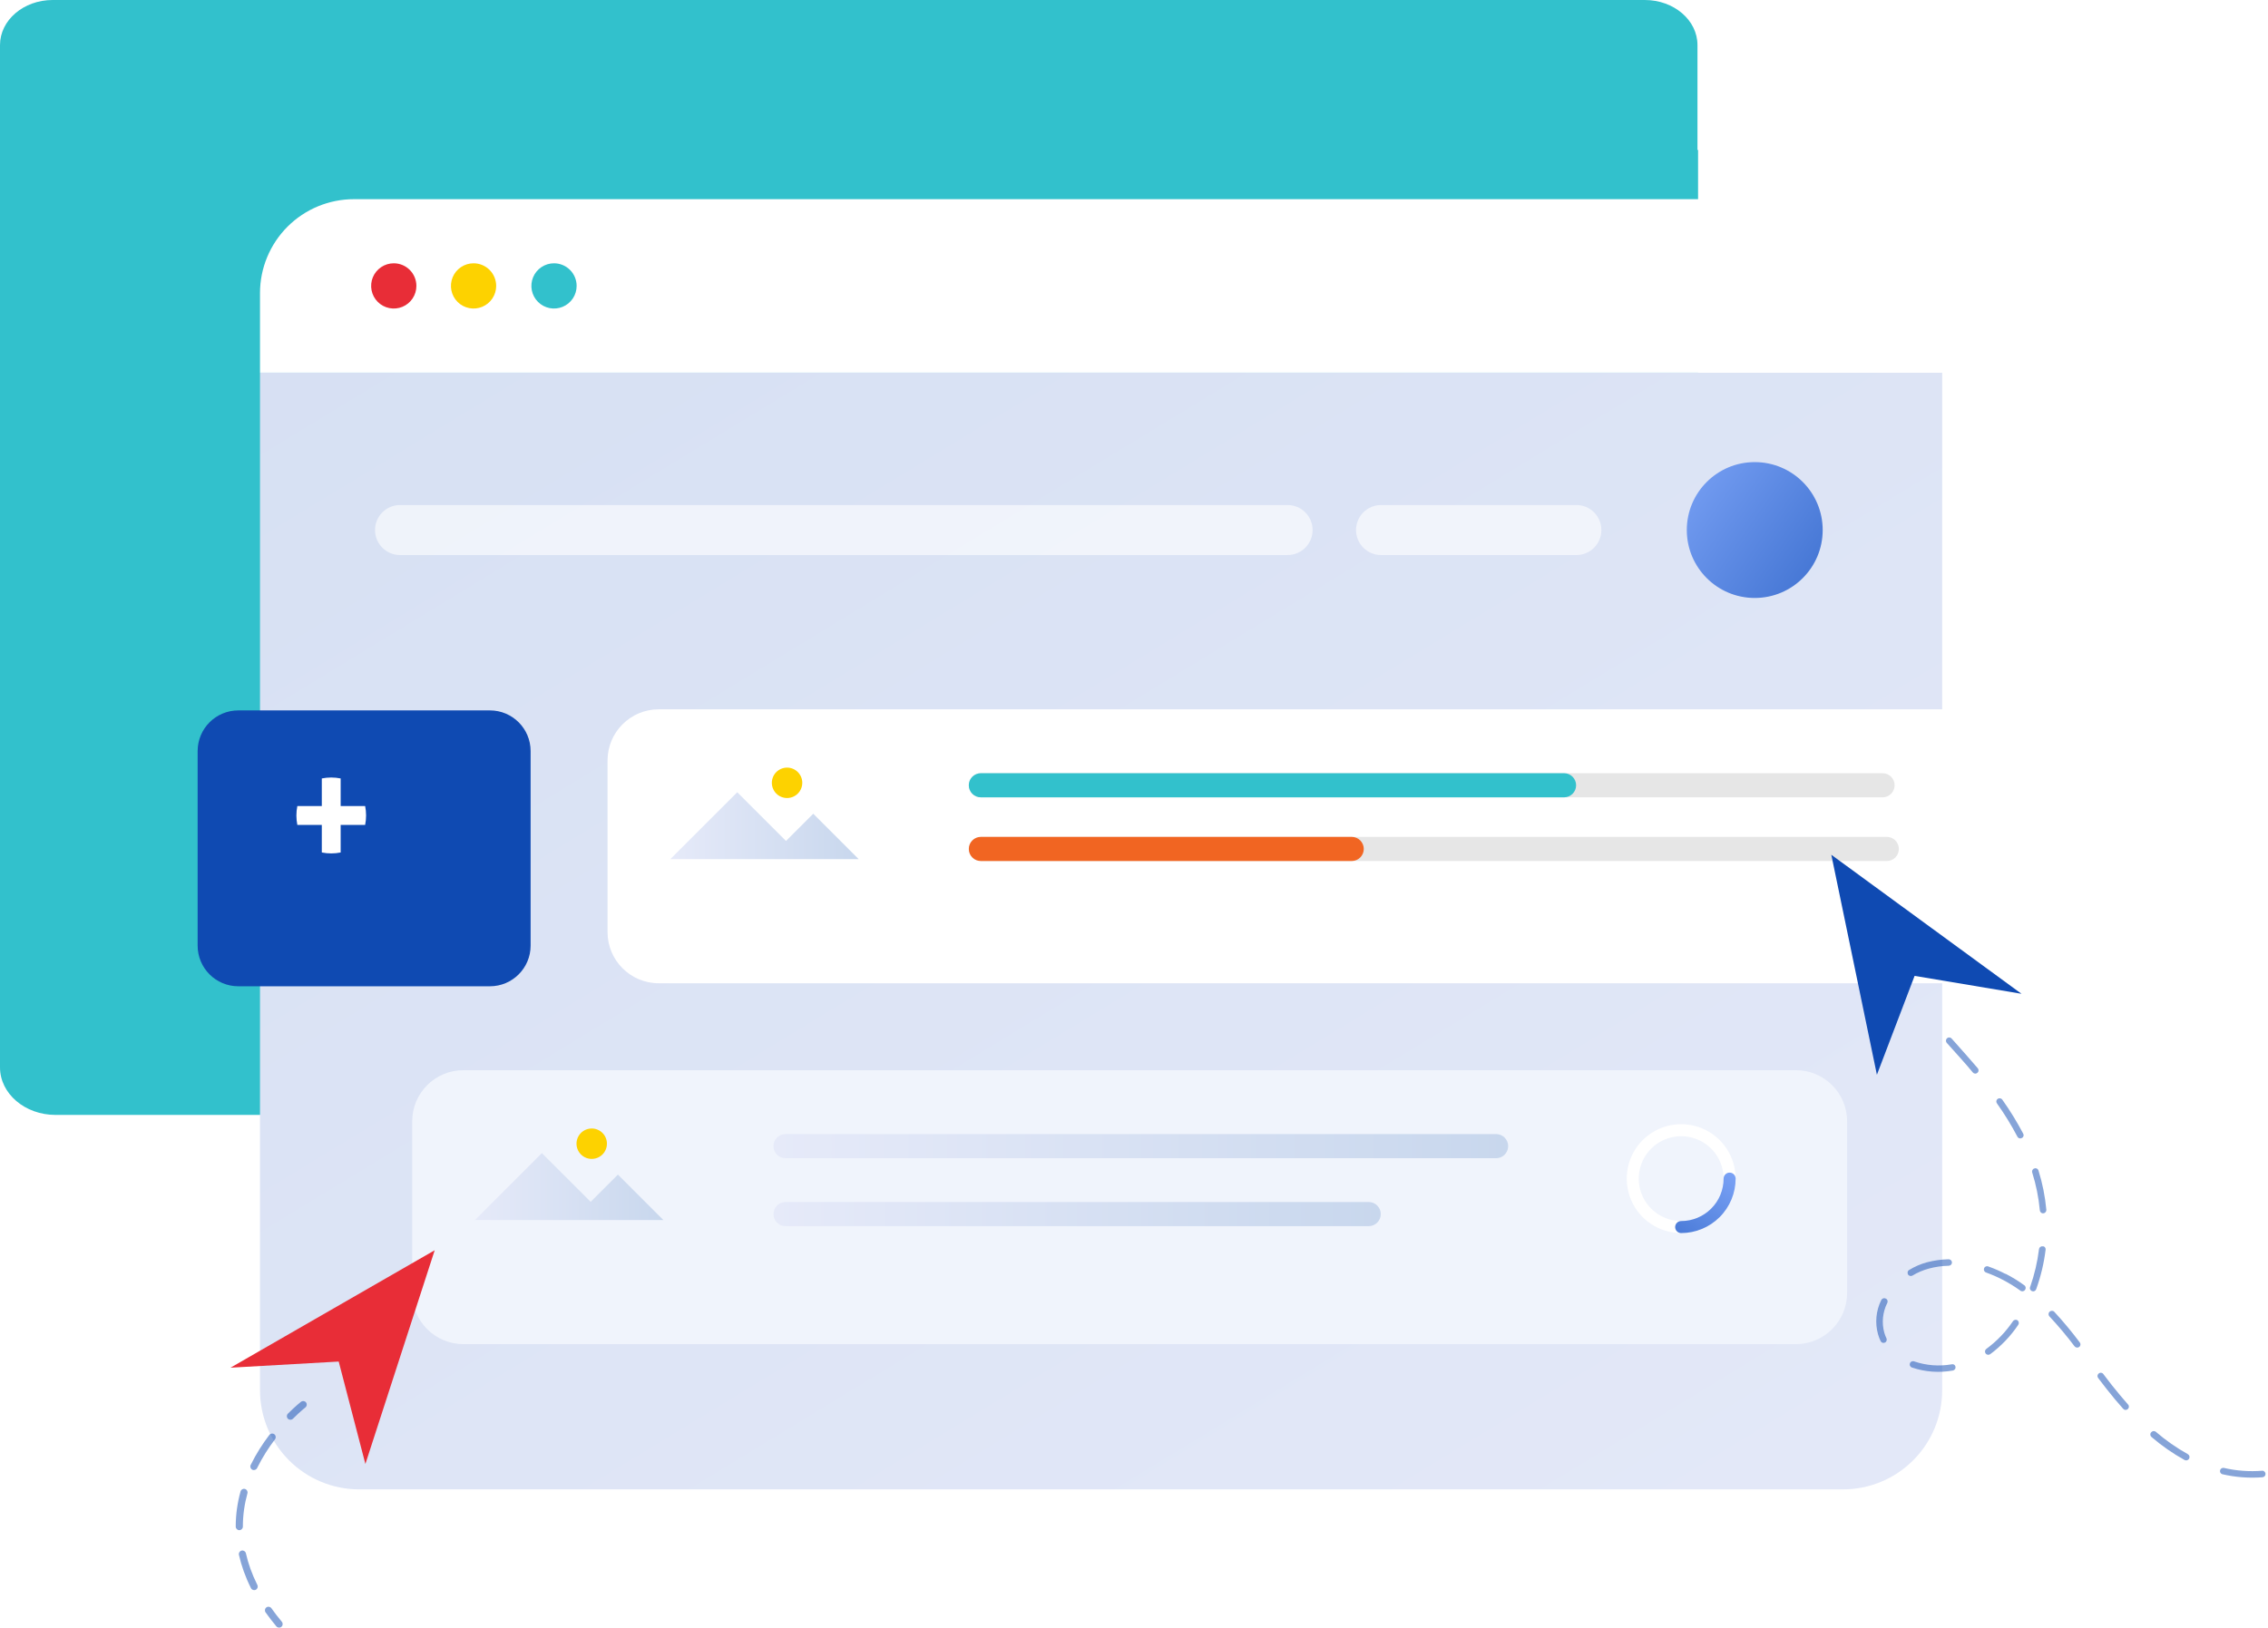 <svg width="482" height="346" viewBox="0 0 482 346" fill="none" xmlns="http://www.w3.org/2000/svg">
<path d="M360.75 31.877V9.582C360.75 4.29 355.74 0 349.558 0H11.193C5.011 0 0 4.29 0 9.582V226.894C0 232.479 5.289 237.007 11.814 237.007H349.066C355.595 237.007 360.879 232.479 360.879 226.894V31.877H360.75Z" fill="#32C1CC"/>
<path d="M391.688 316.607L76.326 316.607C70.738 316.607 65.379 314.387 61.428 310.436C57.477 306.485 55.257 301.126 55.257 295.538L55.257 79.229L412.757 79.229L412.757 295.538C412.757 301.126 410.537 306.485 406.586 310.436C402.635 314.387 397.276 316.607 391.688 316.607Z" fill="url(#paint0_linear)"/>
<path d="M75.219 42.34H392.67C397.964 42.34 403.042 44.443 406.785 48.186C410.529 51.93 412.632 57.007 412.632 62.301V79.228H55.257V62.301C55.257 57.007 57.36 51.93 61.104 48.186C64.847 44.443 69.925 42.34 75.219 42.34V42.34Z" fill="white"/>
<path d="M88.493 60.778C88.493 61.729 88.211 62.659 87.683 63.45C87.154 64.241 86.403 64.857 85.525 65.221C84.646 65.585 83.679 65.68 82.746 65.495C81.813 65.309 80.956 64.851 80.284 64.179C79.611 63.506 79.153 62.649 78.968 61.716C78.782 60.783 78.877 59.816 79.241 58.938C79.605 58.059 80.222 57.308 81.013 56.78C81.803 56.251 82.733 55.969 83.684 55.969C84.96 55.969 86.183 56.476 87.085 57.378C87.987 58.279 88.493 59.503 88.493 60.778Z" fill="#E82D37"/>
<path d="M105.45 60.778C105.45 61.729 105.168 62.659 104.64 63.45C104.111 64.241 103.36 64.857 102.481 65.221C101.603 65.585 100.636 65.68 99.703 65.495C98.77 65.309 97.913 64.851 97.241 64.179C96.568 63.506 96.11 62.649 95.925 61.716C95.739 60.783 95.834 59.816 96.198 58.938C96.562 58.059 97.178 57.308 97.969 56.78C98.76 56.251 99.69 55.969 100.641 55.969C101.917 55.969 103.14 56.476 104.042 57.378C104.943 58.279 105.45 59.503 105.45 60.778Z" fill="#FDD200"/>
<path d="M122.548 60.778C122.548 61.729 122.266 62.659 121.738 63.45C121.209 64.241 120.458 64.857 119.58 65.221C118.701 65.585 117.734 65.68 116.801 65.495C115.868 65.309 115.011 64.851 114.339 64.179C113.666 63.506 113.208 62.649 113.023 61.716C112.837 60.783 112.932 59.816 113.296 58.938C113.66 58.059 114.277 57.308 115.068 56.78C115.858 56.251 116.788 55.969 117.739 55.969C119.015 55.969 120.238 56.476 121.14 57.378C122.042 58.279 122.548 59.503 122.548 60.778Z" fill="#32C1CC"/>
<g filter="url(#filter0_d)">
<path d="M374.682 220.503H91.482C85.476 220.503 80.607 225.372 80.607 231.378V267.861C80.607 273.867 85.476 278.736 91.482 278.736H374.682C380.689 278.736 385.558 273.867 385.558 267.861V231.378C385.558 225.372 380.689 220.503 374.682 220.503Z" fill="#F0F4FC"/>
</g>
<path d="M317.954 246.209H166.938C166.601 246.209 166.267 246.143 165.956 246.014C165.645 245.885 165.363 245.696 165.125 245.458C164.887 245.22 164.698 244.937 164.569 244.626C164.44 244.315 164.374 243.981 164.375 243.645C164.374 243.308 164.44 242.974 164.569 242.663C164.698 242.352 164.887 242.069 165.125 241.831C165.363 241.593 165.645 241.404 165.956 241.275C166.267 241.146 166.601 241.08 166.938 241.08H317.954C318.291 241.08 318.624 241.146 318.936 241.275C319.247 241.403 319.53 241.592 319.768 241.831C320.006 242.069 320.195 242.352 320.324 242.663C320.453 242.974 320.519 243.308 320.519 243.645C320.519 243.981 320.453 244.315 320.324 244.626C320.195 244.937 320.006 245.22 319.768 245.459C319.53 245.697 319.247 245.886 318.936 246.014C318.624 246.143 318.291 246.209 317.954 246.209Z" fill="url(#paint1_linear)"/>
<path d="M290.88 260.65H166.939C166.602 260.65 166.269 260.584 165.958 260.455C165.647 260.326 165.364 260.137 165.126 259.899C164.888 259.66 164.699 259.378 164.571 259.067C164.442 258.755 164.376 258.422 164.376 258.085C164.376 257.748 164.442 257.415 164.571 257.104C164.699 256.793 164.888 256.51 165.126 256.272C165.364 256.034 165.647 255.845 165.958 255.716C166.269 255.587 166.602 255.521 166.939 255.521H290.88C291.56 255.521 292.212 255.791 292.693 256.272C293.174 256.753 293.444 257.405 293.444 258.085C293.444 258.765 293.174 259.418 292.693 259.899C292.212 260.38 291.56 260.65 290.88 260.65Z" fill="url(#paint2_linear)"/>
<path d="M100.939 259.35L115.164 245.125L125.525 255.485L131.319 249.691L140.975 259.351L100.939 259.35Z" fill="url(#paint3_linear)"/>
<path d="M128.988 243.125C128.988 243.765 128.798 244.391 128.443 244.923C128.087 245.455 127.582 245.87 126.991 246.115C126.399 246.36 125.749 246.424 125.121 246.299C124.493 246.174 123.917 245.866 123.464 245.413C123.012 244.961 122.703 244.384 122.579 243.756C122.454 243.129 122.518 242.478 122.763 241.887C123.008 241.296 123.422 240.79 123.954 240.435C124.487 240.079 125.112 239.889 125.752 239.889C126.61 239.889 127.433 240.23 128.04 240.837C128.647 241.444 128.988 242.267 128.988 243.125Z" fill="#FDD200"/>
<path d="M356.011 260.845C356.011 260.678 356.044 260.511 356.108 260.356C356.172 260.201 356.266 260.06 356.385 259.941C356.503 259.823 356.644 259.728 356.799 259.664C356.954 259.6 357.121 259.567 357.288 259.567C355.505 259.567 353.762 259.038 352.279 258.047C350.796 257.056 349.64 255.648 348.958 254.001C348.275 252.353 348.097 250.54 348.445 248.791C348.793 247.042 349.652 245.435 350.913 244.174C352.174 242.913 353.78 242.055 355.529 241.707C357.278 241.359 359.091 241.537 360.739 242.22C362.386 242.902 363.795 244.058 364.785 245.541C365.776 247.024 366.305 248.767 366.305 250.55C366.316 250.219 366.456 249.905 366.694 249.675C366.933 249.444 367.251 249.316 367.583 249.316C367.914 249.316 368.233 249.444 368.471 249.675C368.709 249.905 368.849 250.219 368.861 250.55C368.861 248.261 368.182 246.024 366.911 244.12C365.64 242.217 363.832 240.734 361.718 239.858C359.603 238.982 357.276 238.752 355.032 239.198C352.787 239.645 350.725 240.747 349.106 242.365C347.487 243.984 346.385 246.046 345.939 248.29C345.492 250.535 345.721 252.862 346.597 254.977C347.473 257.091 348.956 258.899 350.859 260.17C352.762 261.442 354.999 262.121 357.288 262.121C356.95 262.121 356.625 261.987 356.386 261.747C356.146 261.508 356.012 261.184 356.011 260.845Z" fill="white"/>
<path d="M367.582 249.273C367.243 249.273 366.918 249.408 366.679 249.648C366.439 249.888 366.305 250.213 366.305 250.552C366.302 252.942 365.352 255.234 363.661 256.925C361.971 258.615 359.679 259.566 357.288 259.568C356.949 259.568 356.625 259.703 356.385 259.942C356.146 260.182 356.011 260.507 356.011 260.845C356.011 261.184 356.146 261.509 356.385 261.748C356.625 261.988 356.949 262.122 357.288 262.122C360.356 262.119 363.297 260.899 365.467 258.73C367.636 256.561 368.857 253.62 368.861 250.552C368.861 250.213 368.726 249.887 368.486 249.648C368.246 249.408 367.921 249.273 367.582 249.273Z" fill="url(#paint4_linear)"/>
<g filter="url(#filter1_d)">
<path d="M416.197 143.789H132.997C126.991 143.789 122.121 148.658 122.121 154.664V191.147C122.121 197.153 126.991 202.022 132.997 202.022H416.197C422.204 202.022 427.073 197.153 427.073 191.147V154.664C427.073 148.658 422.204 143.789 416.197 143.789Z" fill="white"/>
</g>
<path d="M400.985 183.032H208.454C207.774 183.032 207.122 182.762 206.641 182.281C206.16 181.8 205.889 181.147 205.889 180.467C205.889 179.787 206.16 179.135 206.641 178.654C207.122 178.173 207.774 177.903 208.454 177.903H400.985C401.322 177.903 401.655 177.969 401.967 178.098C402.278 178.227 402.56 178.416 402.798 178.654C403.036 178.892 403.225 179.175 403.354 179.486C403.483 179.797 403.549 180.131 403.549 180.467C403.549 180.804 403.483 181.137 403.354 181.449C403.225 181.76 403.036 182.043 402.798 182.281C402.56 182.519 402.278 182.708 401.967 182.837C401.655 182.966 401.322 183.032 400.985 183.032Z" fill="#E6E6E6"/>
<path d="M287.269 183.032H208.46C207.78 183.032 207.128 182.762 206.647 182.281C206.166 181.8 205.896 181.147 205.896 180.467C205.896 179.787 206.166 179.135 206.647 178.654C207.128 178.173 207.78 177.903 208.46 177.903H287.269C287.949 177.903 288.601 178.173 289.082 178.654C289.563 179.135 289.834 179.787 289.834 180.467C289.834 181.147 289.563 181.8 289.082 182.281C288.601 182.762 287.949 183.032 287.269 183.032Z" fill="#F16522"/>
<path d="M400.082 169.496H208.451C207.771 169.496 207.118 169.226 206.637 168.745C206.156 168.264 205.886 167.612 205.886 166.932C205.886 166.251 206.156 165.599 206.637 165.118C207.118 164.637 207.771 164.367 208.451 164.367H400.082C400.762 164.367 401.414 164.637 401.895 165.118C402.376 165.599 402.647 166.251 402.647 166.932C402.647 167.612 402.376 168.264 401.895 168.745C401.414 169.226 400.762 169.496 400.082 169.496Z" fill="#E6E6E6"/>
<path d="M332.395 169.496H208.454C207.774 169.496 207.122 169.226 206.641 168.745C206.16 168.264 205.889 167.612 205.889 166.932C205.889 166.251 206.16 165.599 206.641 165.118C207.122 164.637 207.774 164.367 208.454 164.367H332.395C333.075 164.367 333.726 164.638 334.207 165.119C334.688 165.6 334.958 166.252 334.958 166.932C334.958 167.268 334.892 167.602 334.763 167.913C334.634 168.224 334.446 168.507 334.208 168.745C333.97 168.983 333.687 169.172 333.376 169.301C333.065 169.43 332.731 169.496 332.395 169.496Z" fill="#32C1CC"/>
<path d="M142.454 182.636L156.679 168.411L167.039 178.771L172.834 172.977L182.49 182.637L142.454 182.636Z" fill="url(#paint5_linear)"/>
<path d="M170.503 166.411C170.503 167.051 170.313 167.676 169.958 168.209C169.602 168.741 169.097 169.155 168.505 169.4C167.914 169.645 167.263 169.709 166.636 169.584C166.008 169.46 165.432 169.151 164.979 168.699C164.526 168.246 164.218 167.67 164.093 167.042C163.968 166.414 164.032 165.764 164.277 165.172C164.522 164.581 164.937 164.076 165.469 163.72C166.001 163.365 166.627 163.175 167.267 163.175C168.125 163.175 168.948 163.516 169.555 164.123C170.162 164.73 170.503 165.553 170.503 166.411Z" fill="#FDD200"/>
<g filter="url(#filter2_d)">
<path d="M97.132 144.027H43.658C38.883 144.027 35.013 147.897 35.013 152.671V194.027C35.013 198.801 38.883 202.672 43.658 202.672H97.132C101.906 202.672 105.777 198.801 105.777 194.027V152.671C105.777 147.897 101.906 144.027 97.132 144.027Z" fill="#0F4AB2"/>
</g>
<path d="M68.391 175.353H63.19C63.058 174.699 62.992 174.033 62.991 173.365C62.99 172.687 63.057 172.01 63.19 171.344H68.391V165.48C69.045 165.348 69.711 165.281 70.378 165.281C71.057 165.28 71.734 165.347 72.399 165.48V171.344H77.602C77.733 171.998 77.8 172.664 77.8 173.332C77.801 174.01 77.734 174.687 77.602 175.353H72.399V181.217C71.745 181.349 71.08 181.415 70.413 181.416C69.734 181.417 69.058 181.35 68.392 181.217L68.391 175.353Z" fill="white"/>
<path opacity="0.6" fill-rule="evenodd" clip-rule="evenodd" d="M79.705 112.674C79.705 109.738 82.084 107.359 85.019 107.359H273.645C276.58 107.359 278.96 109.738 278.96 112.674C278.96 115.609 276.58 117.988 273.645 117.988H85.019C82.084 117.988 79.705 115.609 79.705 112.674Z" fill="white"/>
<path opacity="0.6" fill-rule="evenodd" clip-rule="evenodd" d="M288.186 112.674C288.186 109.738 290.565 107.359 293.501 107.359H335.016C337.951 107.359 340.33 109.738 340.33 112.674C340.33 115.609 337.951 117.988 335.016 117.988H293.501C290.565 117.988 288.186 115.609 288.186 112.674Z" fill="white"/>
<path d="M372.922 127.114C380.898 127.114 387.363 120.649 387.363 112.673C387.363 104.698 380.898 98.233 372.922 98.233C364.947 98.233 358.482 104.698 358.482 112.673C358.482 120.649 364.947 127.114 372.922 127.114Z" fill="url(#paint6_linear)"/>
<path d="M389.194 181.703L398.882 228.472L406.895 207.449L429.611 211.256L389.194 181.703Z" fill="#0F4AB2"/>
<path opacity="0.5" d="M414.559 220.607C414.635 220.652 414.704 220.708 414.764 220.774L415.444 221.533C417.005 223.302 418.65 225.116 420.332 227.098C420.389 227.167 420.432 227.247 420.458 227.333C420.484 227.418 420.493 227.508 420.484 227.598C420.478 227.687 420.453 227.773 420.411 227.852C420.369 227.93 420.31 227.999 420.24 228.053C420.174 228.117 420.093 228.163 420.006 228.188C419.919 228.221 419.826 228.232 419.734 228.222C419.646 228.215 419.56 228.194 419.479 228.159C419.396 228.111 419.323 228.048 419.263 227.973C417.649 226.014 415.974 224.21 414.404 222.442L413.724 221.683C413.621 221.564 413.562 221.413 413.557 221.255C413.556 221.092 413.606 220.932 413.701 220.799C413.804 220.679 413.941 220.592 414.094 220.55C414.251 220.531 414.411 220.55 414.559 220.607ZM425.281 233.551C425.381 233.593 425.466 233.662 425.527 233.752C427.168 236.062 428.653 238.479 429.974 240.986C430.019 241.07 430.048 241.162 430.059 241.256C430.068 241.344 430.057 241.432 430.027 241.514C430.004 241.603 429.959 241.685 429.898 241.754C429.837 241.823 429.761 241.877 429.675 241.911C429.595 241.953 429.51 241.985 429.422 242.006C429.33 242.007 429.24 241.995 429.151 241.971C429.062 241.947 428.98 241.9 428.913 241.836C428.843 241.783 428.786 241.714 428.746 241.636C427.458 239.18 426.005 236.814 424.395 234.555C424.343 234.483 424.305 234.402 424.283 234.315C424.259 234.227 424.256 234.134 424.276 234.045C424.29 233.955 424.323 233.868 424.373 233.791C424.418 233.712 424.483 233.646 424.561 233.6C424.66 233.519 424.785 233.475 424.913 233.476C425.041 233.465 425.168 233.492 425.281 233.553V233.551ZM432.887 248.416C432.964 248.462 433.035 248.518 433.098 248.581C433.154 248.652 433.196 248.732 433.222 248.818C434.07 251.536 434.63 254.335 434.893 257.17C434.901 257.258 434.89 257.346 434.861 257.429C434.806 257.607 434.684 257.756 434.521 257.844C434.441 257.889 434.351 257.915 434.259 257.92C434.171 257.928 434.082 257.923 433.995 257.906C433.911 257.869 433.831 257.824 433.755 257.773C433.687 257.708 433.629 257.632 433.584 257.549C433.544 257.471 433.52 257.385 433.514 257.297C433.256 254.565 432.712 251.868 431.891 249.249C431.864 249.164 431.855 249.074 431.866 248.985C431.872 248.891 431.898 248.799 431.942 248.715C431.987 248.637 432.045 248.566 432.112 248.507C432.183 248.449 432.267 248.409 432.357 248.391C432.439 248.352 432.529 248.334 432.62 248.338C432.712 248.35 432.803 248.376 432.887 248.417V248.416ZM434.387 264.975C434.512 265.045 434.612 265.151 434.677 265.278C434.74 265.407 434.759 265.552 434.733 265.693C434.386 268.523 433.724 271.306 432.759 273.99C432.734 274.084 432.691 274.174 432.633 274.253C432.568 274.322 432.494 274.382 432.412 274.43C432.328 274.478 432.235 274.505 432.14 274.509C432.045 274.51 431.952 274.499 431.86 274.476C431.77 274.441 431.687 274.389 431.616 274.324C431.547 274.26 431.492 274.184 431.453 274.099C431.415 274.012 431.395 273.917 431.396 273.821C431.395 273.729 431.416 273.637 431.456 273.554C432.369 270.956 432.999 268.268 433.333 265.535C433.349 265.448 433.378 265.364 433.417 265.284C433.464 265.206 433.524 265.135 433.593 265.075C433.669 265.027 433.75 264.988 433.836 264.96C433.924 264.934 434.017 264.93 434.108 264.949C434.202 264.934 434.298 264.943 434.387 264.976V264.975ZM426.206 270.759C427.596 271.472 428.93 272.291 430.194 273.209C430.274 273.258 430.342 273.323 430.394 273.401C430.445 273.481 430.481 273.571 430.497 273.665C430.51 273.756 430.507 273.85 430.486 273.94C430.463 274.033 430.423 274.122 430.368 274.201C430.31 274.263 430.242 274.328 430.166 274.395C430.082 274.438 429.993 274.471 429.901 274.494C429.808 274.503 429.713 274.5 429.621 274.485C429.526 274.463 429.438 274.418 429.366 274.354C428.152 273.48 426.874 272.698 425.543 272.014C424.443 271.442 423.305 270.946 422.138 270.528C422.048 270.493 421.962 270.449 421.881 270.399C421.808 270.336 421.747 270.261 421.699 270.178C421.654 270.095 421.628 270.002 421.623 269.907C421.61 269.81 421.624 269.712 421.664 269.623C421.692 269.528 421.744 269.443 421.816 269.375C421.882 269.307 421.963 269.255 422.053 269.223C422.14 269.183 422.236 269.163 422.332 269.166C422.431 269.168 422.529 269.194 422.616 269.243C423.851 269.678 425.054 270.201 426.213 270.81L426.206 270.759ZM436.398 278.712C436.465 278.758 436.528 278.809 436.587 278.864C438.501 280.938 440.307 283.109 441.998 285.368C442.054 285.438 442.095 285.519 442.119 285.606C442.143 285.692 442.149 285.783 442.137 285.872C442.131 285.963 442.1 286.05 442.048 286.125C442.008 286.209 441.946 286.282 441.87 286.335C441.722 286.44 441.54 286.485 441.36 286.462C441.18 286.438 441.016 286.347 440.9 286.207C439.226 283.99 437.439 281.862 435.544 279.83C435.483 279.762 435.434 279.684 435.401 279.599C435.369 279.516 435.355 279.428 435.359 279.339C435.361 279.247 435.382 279.156 435.421 279.072C435.458 278.988 435.509 278.912 435.573 278.846C435.683 278.746 435.822 278.682 435.969 278.664C436.113 278.643 436.26 278.661 436.394 278.715L436.398 278.712ZM414.465 267.779C414.573 267.838 414.663 267.924 414.728 268.028C414.793 268.132 414.83 268.252 414.835 268.375C414.835 268.557 414.763 268.733 414.635 268.863C414.503 268.992 414.328 269.066 414.144 269.073C412.708 269.1 411.279 269.304 409.893 269.68C408.681 270.007 407.522 270.503 406.449 271.152C406.369 271.193 406.284 271.226 406.197 271.247C406.107 271.255 406.016 271.25 405.928 271.234C405.84 271.212 405.757 271.174 405.682 271.123C405.608 271.071 405.547 271.004 405.503 270.926C405.455 270.848 405.424 270.763 405.41 270.673C405.396 270.584 405.4 270.493 405.422 270.405C405.439 270.315 405.474 270.231 405.527 270.156C405.579 270.082 405.647 270.02 405.726 269.975C406.907 269.25 408.185 268.697 409.522 268.334C411.02 267.945 412.558 267.729 414.105 267.69C414.232 267.683 414.357 267.717 414.463 267.787L414.465 267.779ZM428.653 280.606L428.731 280.653C428.809 280.702 428.876 280.767 428.928 280.844C428.981 280.924 429.018 281.014 429.036 281.108C429.05 281.199 429.047 281.292 429.028 281.382C429.006 281.476 428.966 281.564 428.91 281.643C427.298 284.043 425.286 286.149 422.962 287.869C422.81 287.972 422.625 288.017 422.443 287.995C422.261 287.965 422.097 287.865 421.987 287.717C421.878 287.564 421.832 287.374 421.86 287.188C421.896 287.01 421.996 286.852 422.142 286.743C424.345 285.125 426.254 283.14 427.786 280.876C427.878 280.736 428.015 280.633 428.175 280.583C428.334 280.533 428.506 280.539 428.661 280.601L428.653 280.606ZM446.778 291.888C446.872 291.933 446.951 292.005 447.004 292.095L448.8 294.431C449.988 295.924 451.121 297.273 452.263 298.574C452.329 298.637 452.377 298.717 452.402 298.805C452.432 298.888 452.445 298.977 452.439 299.066C452.434 299.153 452.409 299.237 452.367 299.313C452.326 299.398 452.272 299.474 452.206 299.541C452.134 299.596 452.055 299.641 451.971 299.676C451.885 299.708 451.793 299.72 451.702 299.71C451.611 299.712 451.521 299.691 451.44 299.649C451.358 299.609 451.284 299.553 451.224 299.485C450.064 298.19 448.908 296.802 447.716 295.288C447.109 294.513 446.501 293.715 445.903 292.934C445.848 292.863 445.808 292.782 445.785 292.696C445.759 292.609 445.754 292.518 445.77 292.429C445.776 292.338 445.807 292.25 445.859 292.175C445.902 292.091 445.964 292.018 446.041 291.964C446.144 291.884 446.266 291.831 446.395 291.812C446.527 291.803 446.658 291.831 446.775 291.894L446.778 291.888ZM481.104 312.726C481.205 312.784 481.292 312.865 481.356 312.961C481.422 313.058 481.463 313.17 481.475 313.286C481.487 313.469 481.427 313.649 481.309 313.788C481.19 313.927 481.022 314.014 480.84 314.032C477.966 314.254 475.074 314.034 472.267 313.379C472.103 313.325 471.965 313.212 471.881 313.062C471.796 312.911 471.772 312.734 471.811 312.567C471.852 312.398 471.953 312.251 472.095 312.152C472.239 312.054 472.414 312.012 472.586 312.037C475.276 312.664 478.047 312.869 480.801 312.644C480.918 312.643 481.034 312.67 481.139 312.723L481.104 312.726ZM458.046 304.289L458.175 304.379C460.27 306.183 462.542 307.771 464.955 309.118C465.037 309.163 465.109 309.224 465.167 309.296C465.226 309.369 465.269 309.453 465.295 309.542C465.321 309.632 465.329 309.726 465.318 309.819C465.307 309.911 465.279 310.001 465.233 310.082C465.141 310.247 464.988 310.369 464.806 310.421C464.625 310.474 464.43 310.452 464.264 310.362C461.771 308.977 459.424 307.345 457.258 305.489C457.182 305.431 457.119 305.358 457.071 305.275C457.025 305.191 456.996 305.098 456.986 305.003C456.978 304.907 456.99 304.811 457.02 304.719C457.049 304.626 457.101 304.543 457.172 304.476C457.28 304.354 457.422 304.266 457.579 304.223C457.737 304.2 457.899 304.225 458.043 304.295L458.046 304.289ZM400.785 276.058C400.868 276.096 400.941 276.152 401 276.222C401.06 276.294 401.104 276.378 401.13 276.467C401.157 276.557 401.164 276.652 401.152 276.744C401.141 276.841 401.112 276.934 401.064 277.019C400.094 278.971 399.878 281.211 400.457 283.312C400.581 283.731 400.738 284.141 400.926 284.536C400.99 284.696 400.99 284.874 400.926 285.034C400.899 285.116 400.855 285.191 400.797 285.254C400.739 285.318 400.668 285.369 400.589 285.403C400.423 285.472 400.239 285.485 400.065 285.441C399.892 285.374 399.751 285.245 399.669 285.079C399.451 284.618 399.27 284.14 399.128 283.65C398.445 281.23 398.684 278.642 399.799 276.387C399.84 276.302 399.895 276.225 399.962 276.158C400.029 276.093 400.112 276.046 400.202 276.02C400.287 275.98 400.381 275.961 400.475 275.964C400.569 275.976 400.661 276.003 400.747 276.044L400.785 276.058ZM415.23 290.057C415.36 290.12 415.464 290.228 415.522 290.36C415.585 290.488 415.608 290.631 415.587 290.772C415.565 290.914 415.498 291.044 415.396 291.144C415.296 291.248 415.166 291.317 415.025 291.343C412.133 291.867 409.156 291.652 406.37 290.716C406.275 290.695 406.188 290.65 406.116 290.585C406.044 290.523 405.983 290.448 405.937 290.365C405.892 290.281 405.865 290.188 405.858 290.093C405.853 289.997 405.866 289.902 405.896 289.811C405.936 289.724 405.985 289.642 406.04 289.565C406.111 289.505 406.19 289.454 406.274 289.413C406.364 289.383 406.457 289.364 406.552 289.355C406.647 289.351 406.742 289.37 406.828 289.411C409.389 290.283 412.128 290.492 414.791 290.019C414.938 289.987 415.09 290.003 415.227 290.064L415.23 290.057Z" fill="#0F4AB2"/>
<path opacity="0.5" fill-rule="evenodd" clip-rule="evenodd" d="M64.9 299.192L64.899 299.193L64.891 299.199L64.857 299.226C64.826 299.25 64.778 299.288 64.716 299.339C64.592 299.44 64.408 299.593 64.174 299.796C63.706 300.201 63.04 300.805 62.256 301.589C61.959 301.886 61.479 301.886 61.182 301.589C60.886 301.293 60.886 300.812 61.182 300.516C61.995 299.703 62.688 299.075 63.179 298.649C63.425 298.435 63.621 298.273 63.756 298.162C63.824 298.107 63.877 298.065 63.913 298.036L63.956 298.002L63.967 297.993L63.971 297.991L63.972 297.99C63.972 297.99 63.972 297.989 64.436 298.59L63.972 297.99C64.304 297.733 64.781 297.795 65.037 298.127C65.293 298.459 65.232 298.935 64.9 299.192ZM58.3 304.893C58.634 305.146 58.7 305.623 58.446 305.957C57.114 307.713 55.775 309.769 54.639 312.081C54.455 312.457 54 312.613 53.623 312.428C53.247 312.243 53.092 311.788 53.276 311.412C54.462 308.997 55.856 306.858 57.236 305.039C57.49 304.705 57.966 304.639 58.3 304.893ZM52.055 316.515C52.46 316.627 52.697 317.045 52.586 317.449C51.976 319.66 51.613 322.025 51.617 324.52C51.617 324.939 51.278 325.28 50.858 325.28C50.439 325.281 50.099 324.941 50.098 324.522C50.094 321.877 50.479 319.376 51.122 317.045C51.233 316.641 51.651 316.404 52.055 316.515ZM51.351 329.619C51.76 329.527 52.167 329.784 52.259 330.193C52.748 332.361 53.538 334.61 54.696 336.929C54.883 337.304 54.731 337.76 54.356 337.947C53.981 338.134 53.525 337.982 53.337 337.607C52.127 335.183 51.295 332.819 50.778 330.527C50.685 330.118 50.942 329.712 51.351 329.619ZM56.62 341.692C56.962 341.45 57.436 341.531 57.678 341.873C58.352 342.824 59.091 343.785 59.899 344.755C60.168 345.077 60.124 345.556 59.802 345.824C59.48 346.093 59.001 346.049 58.733 345.727C57.9 344.728 57.137 343.736 56.439 342.75C56.197 342.408 56.278 341.934 56.62 341.692Z" fill="#0F4AB2"/>
<path d="M92.382 265.776L77.653 311.206L71.982 289.434L48.986 290.74L92.382 265.776Z" fill="#E82D37"/>
<defs>
<filter id="filter0_d" x="80.606" y="220.502" width="318.943" height="72.225" filterUnits="userSpaceOnUse" color-interpolation-filters="sRGB">
<feFlood flood-opacity="0" result="BackgroundImageFix"/>
<feColorMatrix in="SourceAlpha" type="matrix" values="0 0 0 0 0 0 0 0 0 0 0 0 0 0 0 0 0 0 127 0"/>
<feOffset dx="6.995" dy="6.995"/>
<feGaussianBlur stdDeviation="3.498"/>
<feColorMatrix type="matrix" values="0 0 0 0 0.725 0 0 0 0 0.831 0 0 0 0 0.988 0 0 0 0.502 0"/>
<feBlend mode="normal" in2="BackgroundImageFix" result="effect1_dropShadow"/>
<feBlend mode="normal" in="SourceGraphic" in2="effect1_dropShadow" result="shape"/>
</filter>
<filter id="filter1_d" x="122.12" y="143.788" width="318.943" height="72.225" filterUnits="userSpaceOnUse" color-interpolation-filters="sRGB">
<feFlood flood-opacity="0" result="BackgroundImageFix"/>
<feColorMatrix in="SourceAlpha" type="matrix" values="0 0 0 0 0 0 0 0 0 0 0 0 0 0 0 0 0 0 127 0"/>
<feOffset dx="6.995" dy="6.995"/>
<feGaussianBlur stdDeviation="3.498"/>
<feColorMatrix type="matrix" values="0 0 0 0 0.725 0 0 0 0 0.831 0 0 0 0 0.988 0 0 0 0.502 0"/>
<feBlend mode="normal" in2="BackgroundImageFix" result="effect1_dropShadow"/>
<feBlend mode="normal" in="SourceGraphic" in2="effect1_dropShadow" result="shape"/>
</filter>
<filter id="filter2_d" x="35.013" y="144.027" width="84.741" height="72.622" filterUnits="userSpaceOnUse" color-interpolation-filters="sRGB">
<feFlood flood-opacity="0" result="BackgroundImageFix"/>
<feColorMatrix in="SourceAlpha" type="matrix" values="0 0 0 0 0 0 0 0 0 0 0 0 0 0 0 0 0 0 127 0"/>
<feOffset dx="6.989" dy="6.989"/>
<feGaussianBlur stdDeviation="3.494"/>
<feColorMatrix type="matrix" values="0 0 0 0 0.549 0 0 0 0 0.706 0 0 0 0 0.957 0 0 0 0.749 0"/>
<feBlend mode="normal" in2="BackgroundImageFix" result="effect1_dropShadow"/>
<feBlend mode="normal" in="SourceGraphic" in2="effect1_dropShadow" result="shape"/>
</filter>
<linearGradient id="paint0_linear" x1="466.739" y1="369.305" x2="2.127" y2="-393.854" gradientUnits="userSpaceOnUse">
<stop stop-color="#E6EAF9"/>
<stop offset="1" stop-color="#C8D7ED"/>
</linearGradient>
<linearGradient id="paint1_linear" x1="164.375" y1="243.645" x2="320.519" y2="243.645" gradientUnits="userSpaceOnUse">
<stop stop-color="#E6EAF9"/>
<stop offset="1" stop-color="#C8D7ED"/>
</linearGradient>
<linearGradient id="paint2_linear" x1="164.376" y1="258.085" x2="293.444" y2="258.085" gradientUnits="userSpaceOnUse">
<stop stop-color="#E6EAF9"/>
<stop offset="1" stop-color="#C8D7ED"/>
</linearGradient>
<linearGradient id="paint3_linear" x1="100.939" y1="252.238" x2="140.975" y2="252.238" gradientUnits="userSpaceOnUse">
<stop stop-color="#E6EAF9"/>
<stop offset="1" stop-color="#C8D7ED"/>
</linearGradient>
<linearGradient id="paint4_linear" x1="371.662" y1="244.891" x2="344.755" y2="281.332" gradientUnits="userSpaceOnUse">
<stop stop-color="#89AEFF"/>
<stop offset="1" stop-color="#0F4AB2"/>
</linearGradient>
<linearGradient id="paint5_linear" x1="142.454" y1="175.524" x2="182.49" y2="175.524" gradientUnits="userSpaceOnUse">
<stop stop-color="#E6EAF9"/>
<stop offset="1" stop-color="#C8D7ED"/>
</linearGradient>
<linearGradient id="paint6_linear" x1="346.063" y1="93.901" x2="418.179" y2="144.298" gradientUnits="userSpaceOnUse">
<stop stop-color="#89AEFF"/>
<stop offset="1" stop-color="#0F4AB2"/>
</linearGradient>
</defs>
</svg>
